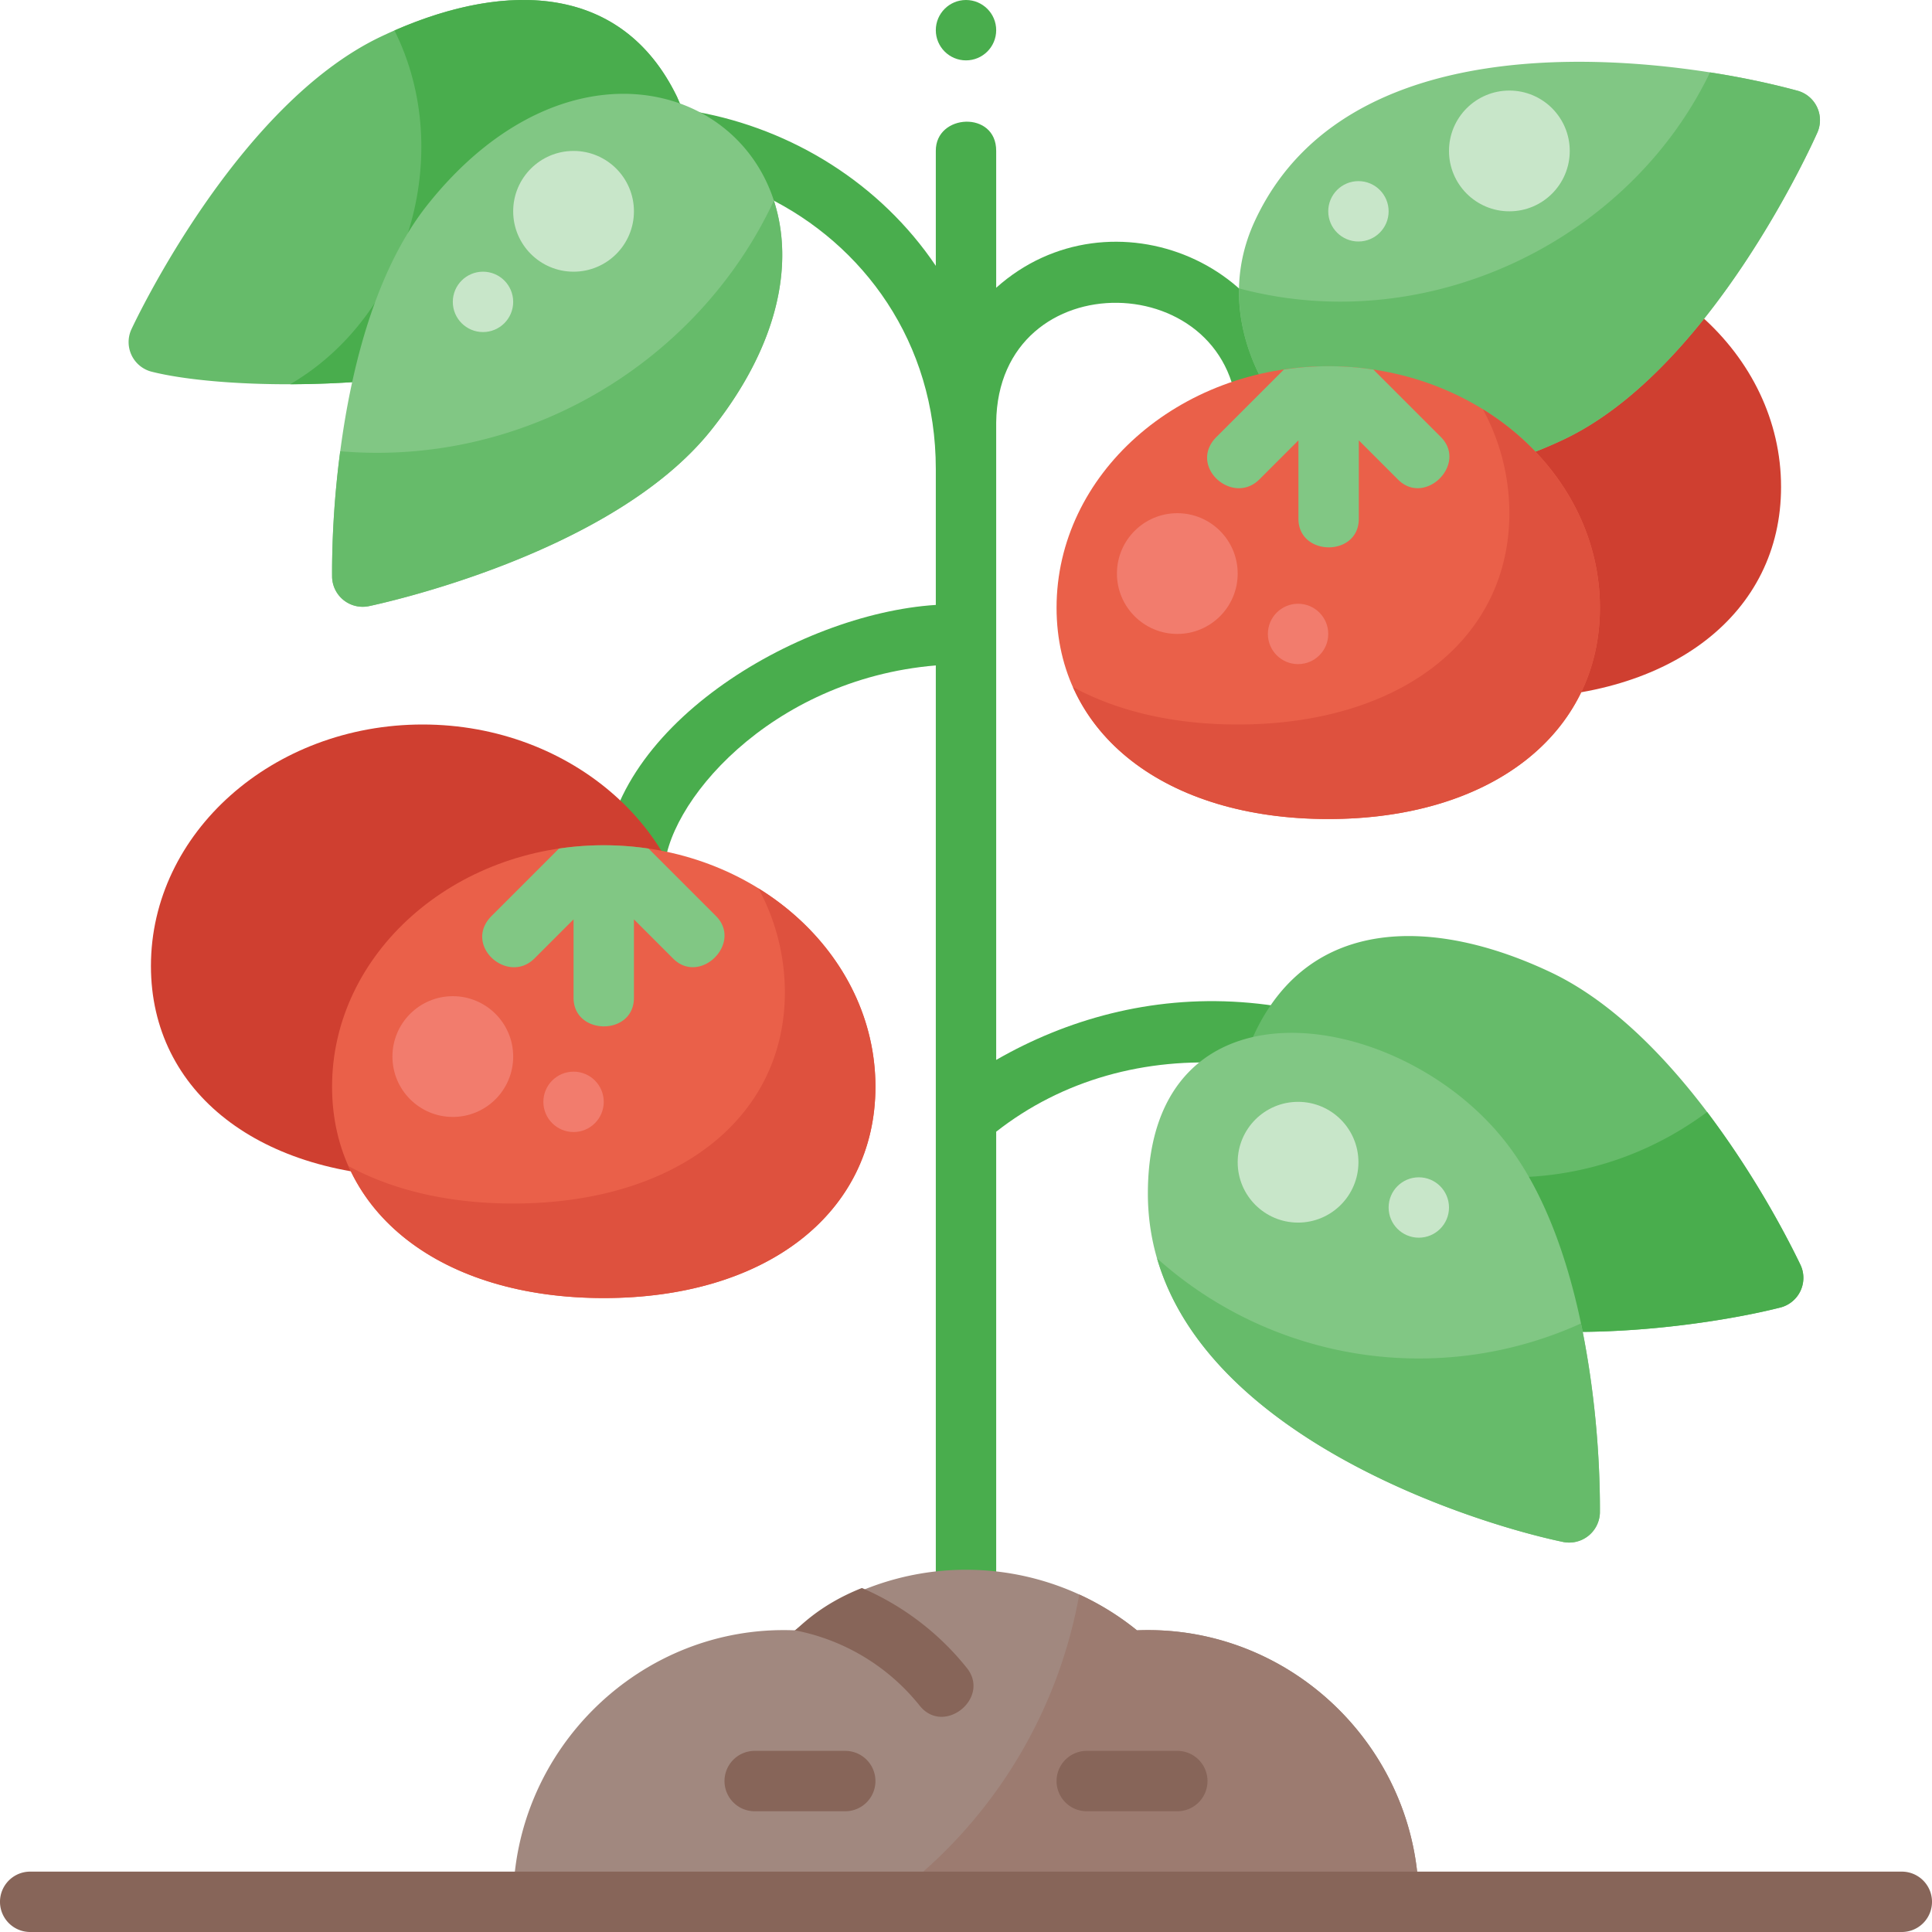 <svg height="64" viewBox="0 0 512 512" width="64" xmlns="http://www.w3.org/2000/svg"><g id="Plant_Tomatoes" data-name="Plant Tomatoes"><g id="Flat"><path d="m405 297.753c-52.257-41.806-103.645-38.36-141-16.865v-168.888c.466-43.28 64-41.391 64 0 0 10.134 16 10.32 16 0 0-42.28-49.844-62.757-80-35.739v-36.261c.066-10.752-16.082-9.911-16 0v30.452c-29.434-43.652-93.288-57.581-138.395-22.744-8.212 6.342 1.406 19.129 9.78 12.663 51.548-39.808 128.615-3.445 128.615 63.94v36c-36.7 2.338-88 32.744-88 71.188 0 10.149 16 10.308 16 0 0-17.993 27.784-51.47 72-55.152v247.653c-.106 10.156 16.1 10.3 16 0v-124.085c35.129-27.544 87.972-24.092 131 10.332 7.945 6.353 18.026-6.072 10-12.494z" fill="#49ad4d"/><path d="m112 312c-43.065 0-72-22.5-72-56 0-35.29 32.3-64 72-64s72 28.71 72 64c0 33.5-28.935 56-72 56z" fill="#cf3f30"/><path d="m160 344c-43.065 0-72-22.5-72-56 0-35.29 32.3-64 72-64s72 28.71 72 64c0 33.5-28.935 56-72 56z" fill="#ea6049"/><path d="m400 185.052c-43.065 0-72-22.5-72-56 0-35.29 32.3-64 72-64s72 28.71 72 64c0 33.495-28.935 56-72 56z" fill="#cf3f30"/><path d="m333.353 98.573c-6.387-13.483-6.681-27.288-.85-39.925 26.727-57.919 117.616-41.879 143.982-34.571a8.1 8.1 0 0 1 5.182 10.939c-1.13 2.559-28.113 62.9-67.292 81.455-30.182 14.297-65.297 15.49-81.022-17.898z" fill="#81c784"/><path d="m476.485 24.077a213.637 213.637 0 0 0 -23.315-4.893c-21.575 44.809-75 70.565-124.811 57.24a49.108 49.108 0 0 0 4.994 22.149c15.725 33.388 50.84 32.2 81.022 17.9 39.179-18.559 66.162-78.9 67.292-81.455a8.1 8.1 0 0 0 -5.182-10.941z" fill="#66bb6a"/><path d="m40.064 98.473a8.1 8.1 0 0 1 -5.272-11.131c1.13-2.425 28.125-59.621 66.231-77.671 31.23-14.793 63.377-14.949 78.388 15.981 34.51 77.511-104.187 81.793-139.347 72.821z" fill="#66bb6a"/><path d="m179.411 25.652c-14.449-29.771-44.773-30.735-74.873-17.575 16.366 32.717 3.444 75.638-27.648 93.755 52.488-.132 129.178-16.307 102.521-76.18z" fill="#49ad4d"/><path d="m301.311 432.057a71.96 71.96 0 0 0 -90.622 0c-40.662-1.707-74.669 31.421-74.689 71.943h240c.017-40.583-34.013-73.611-74.689-71.943z" fill="#a1887f"/><path d="m168 264.329v-20.686l10.343 10.343c7.151 7.274 18.636-4.116 11.314-11.314l-17.787-17.787a80.045 80.045 0 0 0 -23.74 0l-17.787 17.787c-7.818 7.731 4.155 18.453 11.314 11.314l10.343-10.343v20.686c-.106 10.148 16.1 10.308 16 0z" fill="#81c784"/><path d="m369.88 344.43c-30.5-14.447-51.961-39.61-37.291-70.778 14.788-31.034 47.667-30.533 78.388-15.981 38.106 18.05 65.1 75.246 66.231 77.671a8.109 8.109 0 0 1 -5.272 11.131c-20.022 5.11-71.257 12.545-102.056-2.043z" fill="#66bb6a"/><path d="m352 217.052c-43.065 0-72-22.5-72-56 0-35.29 32.3-64 72-64s72 28.71 72 64c0 33.495-28.935 56-72 56z" fill="#ea6049"/><circle cx="256" cy="8" fill="#49ad4d" r="8"/><path d="m88.01 152.976c-.049-2.676-.906-65.916 25.406-98.864 52.8-66.115 129.918-8.847 75.014 59.907-26.312 32.948-88.175 46.1-90.8 46.643a8.112 8.112 0 0 1 -9.62-7.686z" fill="#81c784"/><path d="m90.167 119.581a245.072 245.072 0 0 0 -2.157 33.395 8.112 8.112 0 0 0 9.624 7.686c2.621-.544 64.484-13.695 90.8-46.643 18.327-22.951 21.93-44.613 16.651-60.842-19.858 42.532-65.554 70.623-114.918 66.404z" fill="#66bb6a"/><path d="m392.992 108.48a57.83 57.83 0 0 1 7.008 27.52c0 33.5-28.935 56-72 56-17.092 0-31.946-3.556-43.661-9.926 9.582 21.545 34.4 34.978 67.661 34.978 43.065 0 72-22.5 72-56 0-21.758-12.287-41.003-31.008-52.572z" fill="#de513e"/><path d="m200.992 235.428a57.83 57.83 0 0 1 7.008 27.52c0 33.5-28.935 56-72 56-17.092 0-31.946-3.556-43.661-9.926 9.582 21.545 34.399 34.978 67.661 34.978 43.065 0 72-22.5 72-56 0-21.758-12.287-41-31.008-52.572z" fill="#de513e"/><path d="m360.1 137.381v-20.681l10.343 10.343c7.15 7.273 18.635-4.116 11.314-11.314l-17.785-17.792a80.045 80.045 0 0 0 -23.74 0l-17.787 17.787c-7.818 7.73 4.155 18.453 11.314 11.314l10.341-10.338v20.686c-.1 10.143 16.1 10.303 16-.005z" fill="#81c784"/><path d="m452.411 294.693c-39.471 29.307-93.277 19.834-121.711-16.458-10.6 29.047 10.2 52.464 39.184 66.195 30.8 14.588 82.034 7.153 102.056 2.043a8.108 8.108 0 0 0 5.272-11.131 248.722 248.722 0 0 0 -24.801-40.649z" fill="#49ad4d"/><path d="m414.366 408.662c-26.415-5.477-110.28-32.428-110.169-92.493.109-58.884 66.017-49.581 94.387-14.057 26.316 32.948 25.455 96.188 25.406 98.864a8.156 8.156 0 0 1 -9.624 7.686z" fill="#81c784"/><path d="m306.635 333.482c13.936 48.009 84 70.26 107.731 75.18a8.156 8.156 0 0 0 9.624-7.686 248.014 248.014 0 0 0 -5.009-50.247 104.01 104.01 0 0 1 -112.346-17.247z" fill="#66bb6a"/><circle cx="120" cy="280" fill="#f27c6d" r="16"/><circle cx="152" cy="292" fill="#f27c6d" r="8"/><g fill="#c8e6c9"><circle cx="344" cy="308" r="16"/><circle cx="376" cy="320" r="8"/><circle cx="152" cy="56" r="16"/><circle cx="400" cy="40" r="16"/></g><circle cx="312" cy="152" fill="#f27c6d" r="16"/><circle cx="128" cy="80" fill="#c8e6c9" r="8"/><circle cx="360" cy="56" fill="#c8e6c9" r="8"/><circle cx="344" cy="168" fill="#f27c6d" r="8"/><path d="m234.625 504h141.375c.017-40.583-34.013-73.611-74.689-71.943a71.984 71.984 0 0 0 -15.294-9.5 128 128 0 0 1 -51.392 81.443z" fill="#9c7b70"/><path d="m312 480h-24a8 8 0 0 1 0-16h24a8 8 0 0 1 0 16z" fill="#876559"/><path d="m224 480h-24a8 8 0 0 1 0-16h24a8 8 0 0 1 0 16z" fill="#876559"/><path d="m504 512h-496a8 8 0 0 1 0-16h496a8 8 0 0 1 0 16z" fill="#876559"/><path d="m243.734 452.029c6.438 8.031 18.857-2.059 12.485-10.008a71.934 71.934 0 0 0 -27.8-21.186c-11.941 4.71-17.174 11.165-17.73 11.165-.091 0-.181.007-.272.007a55.756 55.756 0 0 1 33.317 20.022z" fill="#876559"/></g></g></svg>
